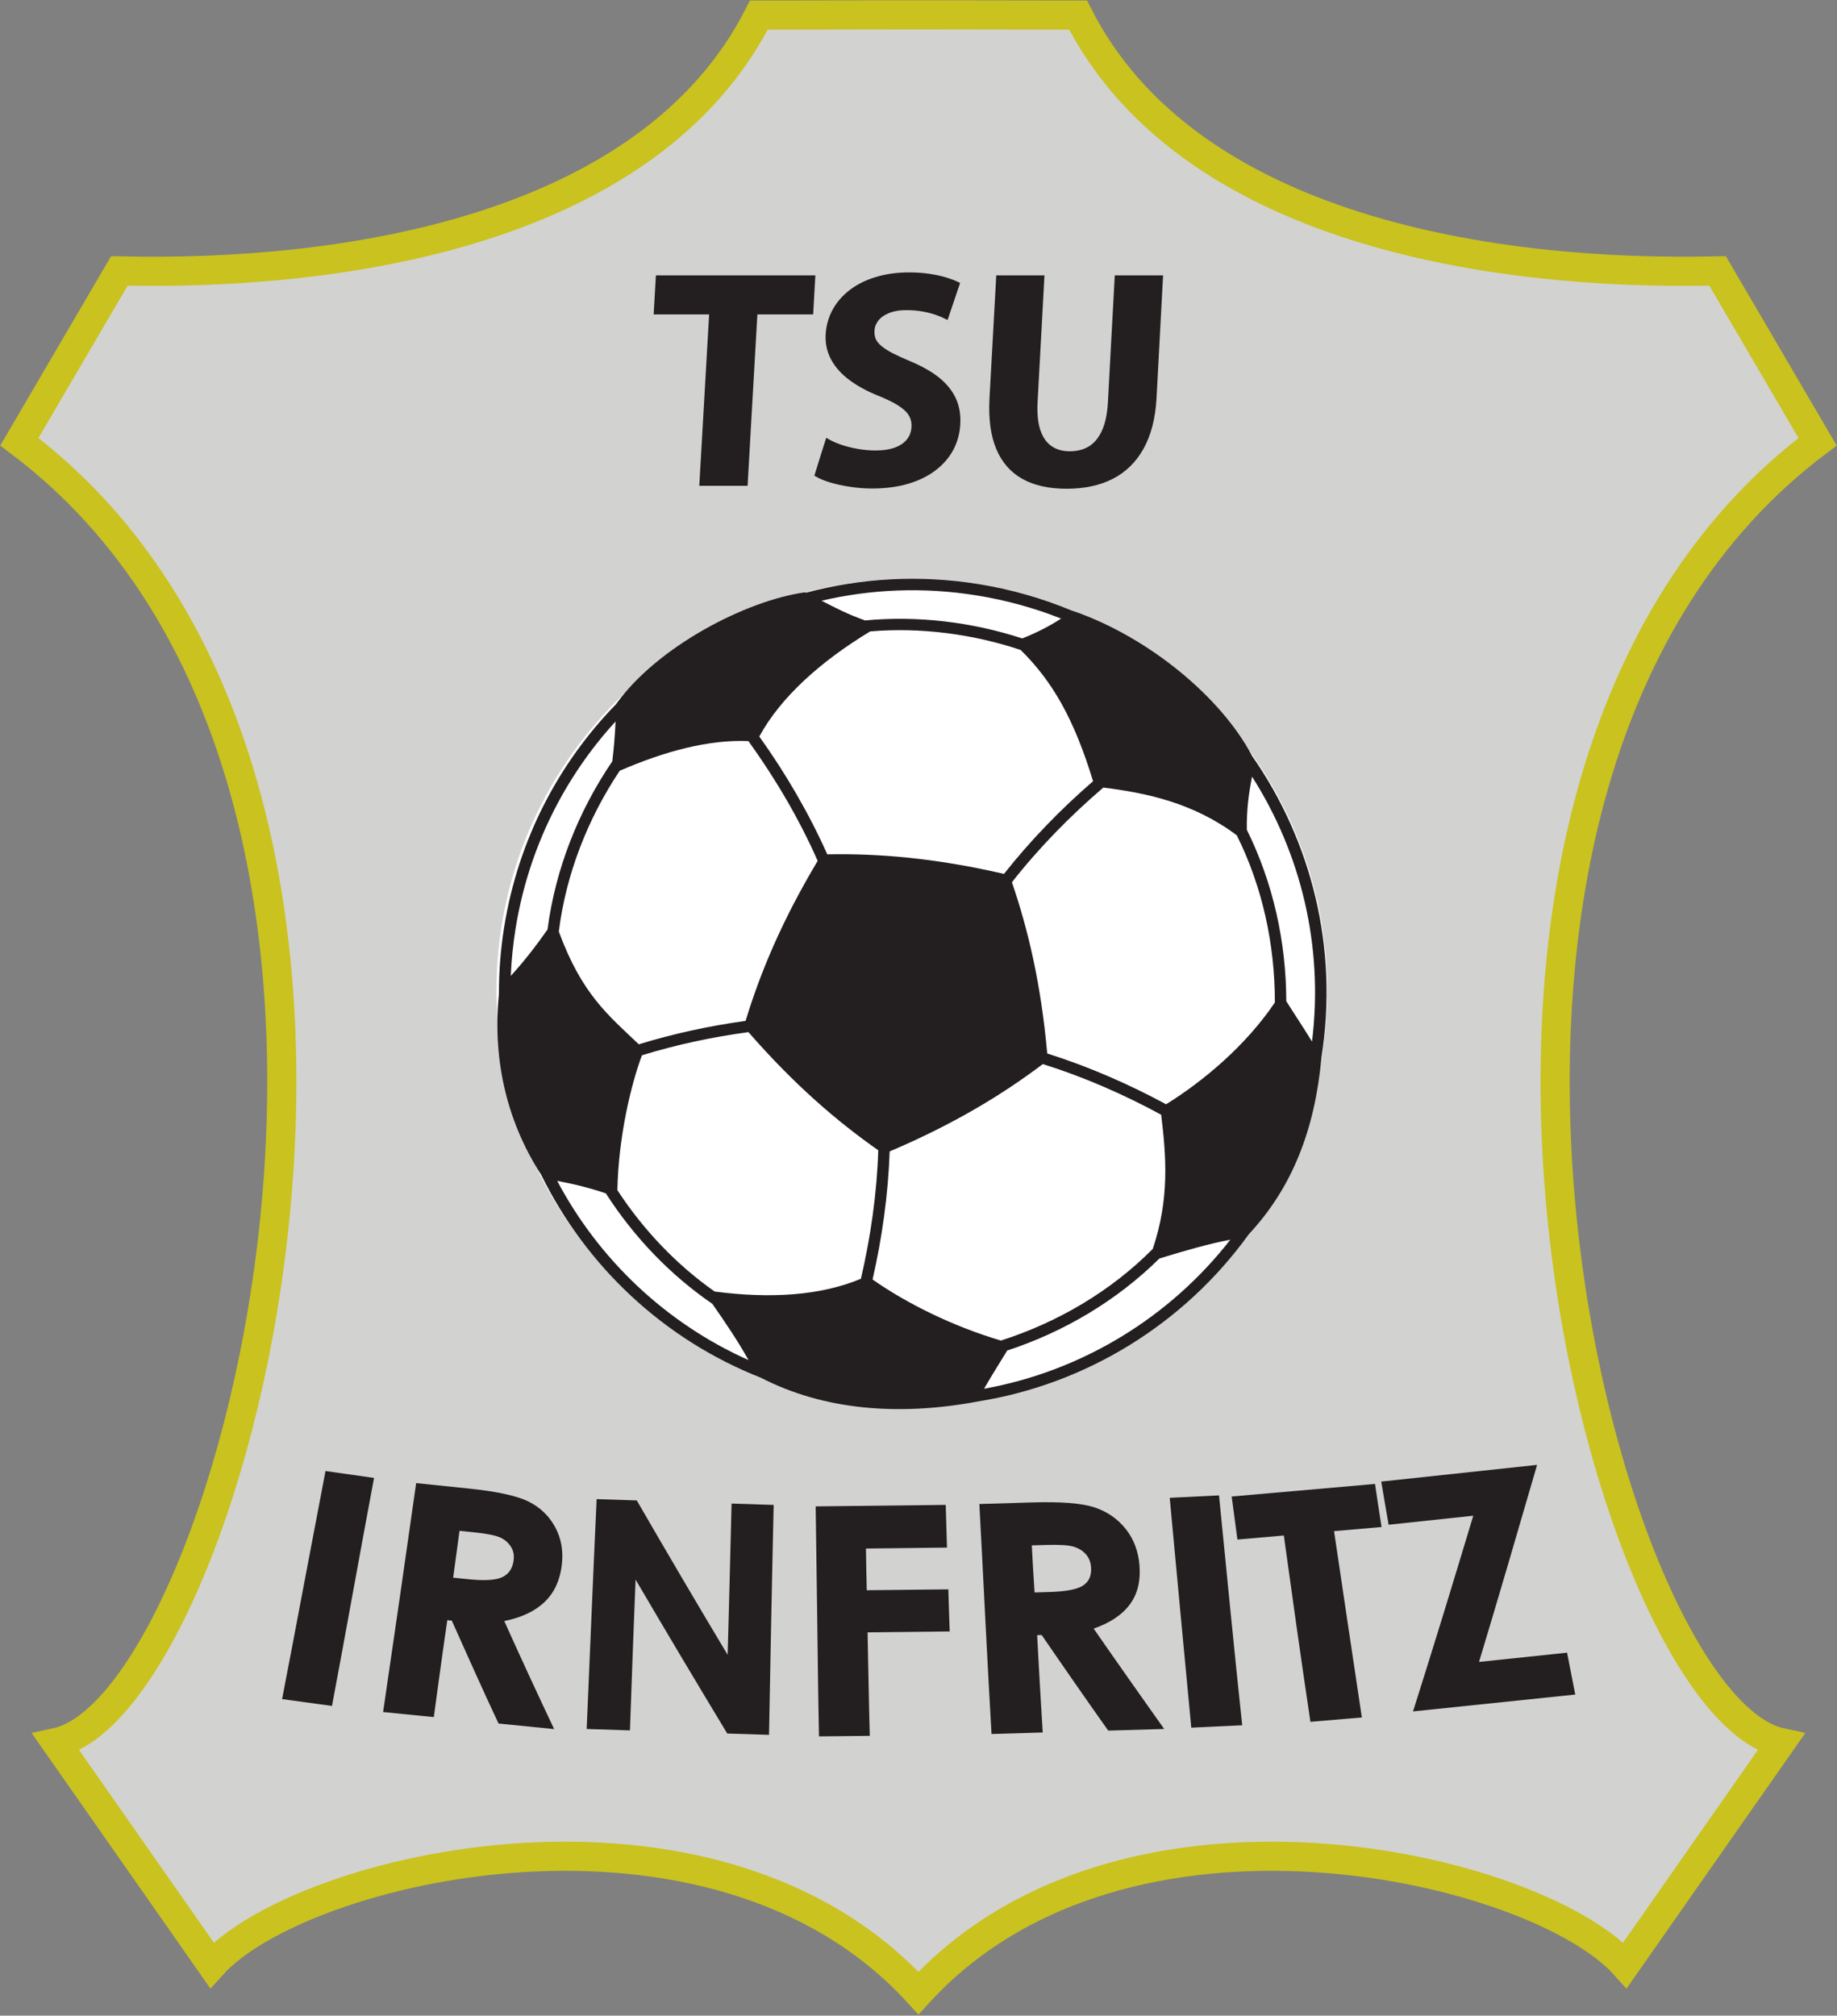 <?xml version="1.0" encoding="UTF-8"?>
<svg xmlns="http://www.w3.org/2000/svg" xmlns:xlink="http://www.w3.org/1999/xlink" width="536pt" height="588pt" viewBox="0 0 536 588" version="1.1">
<rect x="0" y="0" width="536" height="588" fill="#808080" stroke="none"/>
<g id="surface1">
<path style=" stroke:none;fill-rule:evenodd;fill:rgb(82.399%,82.399%,81.999%);fill-opacity:1;" d="M 267.988 4.332 L 221.418 4.406 C 189.383 67.504 99.617 80.559 34.82 79.031 L 5.648 128.867 C 138.82 228.957 68.594 497.047 16.367 508.336 L 61.82 573.293 C 87.641 544.492 207.965 515.695 267.988 581.395 C 328.012 515.695 448.34 544.492 474.16 573.293 L 519.613 508.336 C 467.387 497.047 397.156 228.957 530.328 128.867 L 501.16 79.031 C 436.359 80.559 346.598 67.504 314.562 4.406 L 267.988 4.332 "/>
<path style="fill:none;stroke-width:85.039;stroke-linecap:butt;stroke-linejoin:miter;stroke:rgb(79.199%,76.099%,11.8%);stroke-opacity:1;stroke-miterlimit:22.926;" d="M 2679.883 5836.68 L 2214.18 5835.938 C 1893.828 5204.961 996.172 5074.414 348.203 5089.688 L 56.484 4591.328 C 1388.203 3590.43 685.938 909.531 163.672 796.641 L 618.203 147.07 C 876.406 435.078 2079.648 723.047 2679.883 66.055 C 3280.117 723.047 4483.398 435.078 4741.602 147.07 L 5196.133 796.641 C 4673.867 909.531 3971.562 3590.43 5303.281 4591.328 L 5011.602 5089.688 C 4363.594 5074.414 3465.977 5204.961 3145.625 5835.938 Z M 2679.883 5836.68 " transform="matrix(0.1,0,0,-0.1,0,588)"/>
<path style=" stroke:none;fill-rule:nonzero;fill:rgb(13.699%,12.199%,12.5%);fill-opacity:1;" d="M 325.941 81.035 C 325.621 87.074 325.289 93.109 324.957 99.145 C 324.625 105.18 324.324 111.219 323.988 117.254 C 323.793 120.801 323.188 123.684 322.176 125.902 C 321.16 128.133 319.801 129.77 318.105 130.812 C 316.41 131.852 314.398 132.352 312.098 132.352 C 309.922 132.352 308.035 131.824 306.473 130.766 C 304.906 129.711 303.719 128.07 302.934 125.844 C 302.145 123.613 301.855 120.746 302.039 117.254 C 302.355 111.219 302.691 105.184 303.023 99.145 C 303.355 93.109 303.688 87.074 304.004 81.035 C 299.785 81.035 295.562 81.035 291.359 81.035 C 291.039 86.902 290.715 92.777 290.391 98.641 C 290.066 104.504 289.742 110.371 289.422 116.234 C 289.105 122.098 289.758 126.922 291.344 130.703 C 292.934 134.488 295.422 137.316 298.758 139.141 C 302.125 140.984 306.289 141.875 311.254 141.867 C 316.258 141.863 320.602 140.949 324.262 139.105 C 327.965 137.238 330.879 134.402 333.004 130.613 C 335.145 126.801 336.418 121.992 336.742 116.16 C 337.066 110.312 337.363 104.453 337.68 98.605 C 337.996 92.754 338.316 86.891 338.617 81.035 C 334.383 81.035 330.16 81.035 325.941 81.035 "/>
<path style="fill:none;stroke-width:14.173;stroke-linecap:butt;stroke-linejoin:miter;stroke:rgb(13.699%,12.199%,12.5%);stroke-opacity:1;stroke-miterlimit:22.926;" d="M 3259.414 5069.648 C 3256.211 5009.258 3252.891 4948.906 3249.57 4888.555 C 3246.25 4828.203 3243.242 4767.812 3239.883 4707.461 C 3237.93 4671.992 3231.875 4643.164 3221.758 4620.977 C 3211.602 4598.672 3198.008 4582.305 3181.055 4571.875 C 3164.102 4561.484 3143.984 4556.484 3120.977 4556.484 C 3099.219 4556.484 3080.352 4561.758 3064.727 4572.344 C 3049.062 4582.891 3037.188 4599.297 3029.336 4621.562 C 3021.445 4643.867 3018.555 4672.539 3020.391 4707.461 C 3023.555 4767.812 3026.914 4828.164 3030.234 4888.555 C 3033.555 4948.906 3036.875 5009.258 3040.039 5069.648 C 2997.852 5069.648 2955.625 5069.648 2913.594 5069.648 C 2910.391 5010.977 2907.148 4952.227 2903.906 4893.594 C 2900.664 4834.961 2897.422 4776.289 2894.219 4717.656 C 2891.055 4659.023 2897.578 4610.781 2913.438 4572.969 C 2929.336 4535.117 2954.219 4506.836 2987.578 4488.594 C 3021.25 4470.156 3062.891 4461.25 3112.539 4461.328 C 3162.578 4461.367 3206.016 4470.508 3242.617 4488.945 C 3279.648 4507.617 3308.789 4535.977 3330.039 4573.867 C 3351.445 4611.992 3364.18 4660.078 3367.422 4718.398 C 3370.664 4776.875 3373.633 4835.469 3376.797 4893.945 C 3379.961 4952.461 3383.164 5011.094 3386.172 5069.648 C 3343.828 5069.648 3301.602 5069.648 3259.414 5069.648 Z M 3259.414 5069.648 " transform="matrix(0.1,0,0,-0.1,0,588)"/>
<path style=" stroke:none;fill-rule:nonzero;fill:rgb(13.699%,12.199%,12.5%);fill-opacity:1;" d="M 238.457 138.438 C 239.473 139.023 240.801 139.574 242.48 140.078 C 244.16 140.582 246.023 140.984 248.078 141.301 C 250.137 141.617 252.27 141.797 254.48 141.797 C 258.32 141.797 261.742 141.34 264.797 140.445 C 267.809 139.559 270.391 138.281 272.523 136.66 C 274.656 135.043 276.32 133.145 277.504 130.941 C 278.68 128.75 279.34 126.324 279.484 123.695 C 279.629 121.07 279.246 118.688 278.273 116.562 C 277.293 114.414 275.75 112.473 273.602 110.734 C 271.438 108.992 268.648 107.422 265.219 105.988 C 263.246 105.168 261.57 104.398 260.164 103.676 C 258.785 102.969 257.672 102.258 256.809 101.547 C 255.934 100.828 255.281 100.07 254.902 99.234 C 254.527 98.406 254.391 97.461 254.449 96.395 C 254.512 95.254 254.906 94.18 255.645 93.184 C 256.391 92.18 257.504 91.367 258.957 90.742 C 260.426 90.109 262.27 89.766 264.492 89.766 C 266.293 89.766 267.926 89.918 269.395 90.188 C 270.859 90.453 272.164 90.797 273.281 91.188 C 274.402 91.574 275.34 91.965 276.078 92.34 C 277.141 89.199 278.215 86.051 279.273 82.902 C 278.258 82.422 277.078 81.973 275.703 81.566 C 274.328 81.16 272.77 80.82 271.012 80.566 C 269.289 80.316 267.352 80.172 265.277 80.172 C 261.723 80.172 258.531 80.629 255.672 81.512 C 252.828 82.387 250.379 83.605 248.336 85.18 C 246.309 86.746 244.691 88.602 243.555 90.703 C 242.422 92.809 241.762 95.098 241.621 97.566 C 241.473 100.164 242.008 102.523 243.18 104.652 C 244.352 106.789 246.094 108.699 248.398 110.395 C 250.707 112.094 253.496 113.582 256.746 114.883 C 259.121 115.832 261.051 116.793 262.539 117.746 C 264.031 118.699 265.129 119.727 265.793 120.84 C 266.457 121.945 266.746 123.215 266.656 124.633 C 266.562 126.129 266.109 127.43 265.234 128.547 C 264.355 129.66 263.102 130.555 261.48 131.176 C 259.852 131.801 257.867 132.113 255.535 132.117 C 253.738 132.125 251.996 131.965 250.273 131.668 C 248.531 131.367 246.914 130.977 245.418 130.473 C 243.906 129.965 242.602 129.402 241.484 128.77 C 240.453 131.996 239.441 135.219 238.457 138.438 "/>
<path style="fill:none;stroke-width:14.173;stroke-linecap:butt;stroke-linejoin:miter;stroke:rgb(13.699%,12.199%,12.5%);stroke-opacity:1;stroke-miterlimit:22.926;" d="M 2384.57 4495.625 C 2394.727 4489.766 2408.008 4484.258 2424.805 4479.219 C 2441.602 4474.18 2460.234 4470.156 2480.781 4466.992 C 2501.367 4463.828 2522.695 4462.031 2544.805 4462.031 C 2583.203 4462.031 2617.422 4466.602 2647.969 4475.547 C 2678.086 4484.414 2703.906 4497.188 2725.234 4513.398 C 2746.562 4529.57 2763.203 4548.555 2775.039 4570.586 C 2786.797 4592.5 2793.398 4616.758 2794.844 4643.047 C 2796.289 4669.297 2792.461 4693.125 2782.734 4714.375 C 2772.93 4735.859 2757.5 4755.273 2736.016 4772.656 C 2714.375 4790.078 2686.484 4805.781 2652.188 4820.117 C 2632.461 4828.32 2615.703 4836.016 2601.641 4843.242 C 2587.852 4850.312 2576.719 4857.422 2568.086 4864.531 C 2559.336 4871.719 2552.812 4879.297 2549.023 4887.656 C 2545.273 4895.938 2543.906 4905.391 2544.492 4916.055 C 2545.117 4927.461 2549.062 4938.203 2556.445 4948.164 C 2563.906 4958.203 2575.039 4966.328 2589.57 4972.578 C 2604.258 4978.906 2622.695 4982.344 2644.922 4982.344 C 2662.93 4982.344 2679.258 4980.82 2693.945 4978.125 C 2708.594 4975.469 2721.641 4972.031 2732.812 4968.125 C 2744.023 4964.258 2753.398 4960.352 2760.781 4956.602 C 2771.406 4988.008 2782.148 5019.492 2792.734 5050.977 C 2782.578 5055.781 2770.781 5060.273 2757.031 5064.336 C 2743.281 5068.398 2727.695 5071.797 2710.117 5074.336 C 2692.891 5076.836 2673.516 5078.281 2652.773 5078.281 C 2617.227 5078.281 2585.312 5073.711 2556.719 5064.883 C 2528.281 5056.133 2503.789 5043.945 2483.359 5028.203 C 2463.086 5012.539 2446.914 4993.984 2435.547 4972.969 C 2424.219 4951.914 2417.617 4929.023 2416.211 4904.336 C 2414.727 4878.359 2420.078 4854.766 2431.797 4833.477 C 2443.516 4812.109 2460.938 4793.008 2483.984 4776.055 C 2507.07 4759.062 2534.961 4744.18 2567.461 4731.172 C 2591.211 4721.68 2610.508 4712.07 2625.391 4702.539 C 2640.312 4693.008 2651.289 4682.734 2657.93 4671.602 C 2664.57 4660.547 2667.461 4647.852 2666.562 4633.672 C 2665.625 4618.711 2661.094 4605.703 2652.344 4594.531 C 2643.555 4583.398 2631.016 4574.453 2614.805 4568.242 C 2598.516 4561.992 2578.672 4558.867 2555.352 4558.828 C 2537.383 4558.75 2519.961 4560.352 2502.734 4563.32 C 2485.312 4566.328 2469.141 4570.234 2454.18 4575.273 C 2439.062 4580.352 2426.016 4585.977 2414.844 4592.305 C 2404.531 4560.039 2394.414 4527.812 2384.57 4495.625 Z M 2384.57 4495.625 " transform="matrix(0.1,0,0,-0.1,0,588)"/>
<path style=" stroke:none;fill-rule:nonzero;fill:rgb(13.699%,12.199%,12.5%);fill-opacity:1;" d="M 192.047 81.035 C 191.852 84.359 191.668 87.688 191.473 91.012 C 196.859 91.012 202.258 91.012 207.66 91.012 C 207.176 99.352 206.703 107.688 206.223 116.02 C 205.738 124.348 205.254 132.68 204.785 141.012 C 208.988 141.012 213.227 141.012 217.461 141.012 C 217.93 132.68 218.406 124.348 218.883 116.02 C 219.359 107.688 219.836 99.352 220.32 91.012 C 225.734 91.012 231.168 91.012 236.598 91.012 C 236.793 87.688 236.977 84.359 237.156 81.035 C 229.621 81.035 222.105 81.035 214.586 81.035 C 207.07 81.035 199.566 81.035 192.047 81.035 "/>
<path style="fill:none;stroke-width:14.173;stroke-linecap:butt;stroke-linejoin:miter;stroke:rgb(13.699%,12.199%,12.5%);stroke-opacity:1;stroke-miterlimit:22.926;" d="M 1920.469 5069.648 C 1918.516 5036.406 1916.68 5003.125 1914.727 4969.883 C 1968.594 4969.883 2022.578 4969.883 2076.602 4969.883 C 2071.758 4886.484 2067.031 4803.125 2062.227 4719.805 C 2057.383 4636.523 2052.539 4553.203 2047.852 4469.883 C 2089.883 4469.883 2132.266 4469.883 2174.609 4469.883 C 2179.297 4553.203 2184.062 4636.523 2188.828 4719.805 C 2193.594 4803.125 2198.359 4886.484 2203.203 4969.883 C 2257.344 4969.883 2311.68 4969.883 2365.977 4969.883 C 2367.93 5003.125 2369.766 5036.406 2371.562 5069.648 C 2296.211 5069.648 2221.055 5069.648 2145.859 5069.648 C 2070.703 5069.648 1995.664 5069.648 1920.469 5069.648 Z M 1920.469 5069.648 " transform="matrix(0.1,0,0,-0.1,0,588)"/>
<path style=" stroke:none;fill-rule:nonzero;fill:rgb(13.699%,12.199%,12.5%);fill-opacity:1;" d="M 403.023 432.199 C 418.191 430.582 433.32 428.957 448.492 427.332 C 445.695 436.914 442.898 446.5 440.102 456.078 C 437.305 465.652 434.426 475.23 431.551 484.809 C 440.09 483.906 448.664 483.008 457.242 482.109 C 458.023 486.18 458.848 490.254 459.629 494.328 C 443.863 495.973 428.098 497.617 412.293 499.25 C 415.289 489.734 418.285 480.219 421.203 470.703 C 424.117 461.195 426.996 451.684 429.871 442.16 C 421.613 443.043 413.395 443.914 405.172 444.789 C 404.43 440.598 403.727 436.398 403.023 432.199 "/>
<path style=" stroke:none;fill-rule:nonzero;fill:rgb(13.699%,12.199%,12.5%);fill-opacity:1;" d="M 359.379 436.555 C 373.32 435.332 387.262 434.113 401.199 432.891 C 401.824 437.086 402.449 441.27 403.113 445.453 C 398.504 445.855 393.859 446.254 389.25 446.656 C 390.582 455.719 391.934 464.773 393.289 473.84 C 394.641 482.891 395.992 491.953 397.363 501.012 C 392.359 501.441 387.355 501.871 382.352 502.281 C 381.02 493.223 379.668 484.172 378.395 475.105 C 377.121 466.059 375.848 456.992 374.598 447.93 C 370.07 448.324 365.582 448.715 361.055 449.109 C 360.469 444.934 359.965 440.746 359.379 436.555 "/>
<path style=" stroke:none;fill-rule:nonzero;fill:rgb(13.699%,12.199%,12.5%);fill-opacity:1;" d="M 341.301 436.938 C 346.066 436.707 350.875 436.469 355.684 436.23 C 356.789 447.406 357.898 458.578 359.008 469.758 C 360.113 480.934 361.262 492.105 362.449 503.285 C 357.484 503.527 352.52 503.766 347.594 503.988 C 346.523 492.805 345.477 481.629 344.426 470.457 C 343.379 459.281 342.328 448.109 341.301 436.938 "/>
<path style=" stroke:none;fill-rule:nonzero;fill:rgb(13.699%,12.199%,12.5%);fill-opacity:1;" d="M 285.758 438.746 C 290.926 438.594 296.051 438.441 301.176 438.285 C 309.676 438.027 315.68 438.516 319.344 439.73 C 323.008 440.941 326.094 443.039 328.488 446.055 C 330.863 449.047 332.195 452.664 332.492 456.855 C 332.809 461.273 331.93 464.965 329.668 468.031 C 327.441 471.051 323.941 473.41 319.105 475.082 C 322.477 479.969 325.91 484.836 329.336 489.73 C 332.73 494.582 336.238 499.484 339.688 504.371 C 334.203 504.527 328.801 504.691 323.359 504.848 C 320.066 500.188 316.777 495.543 313.566 490.895 C 310.359 486.254 307.105 481.602 303.938 476.953 C 303.461 476.965 303.062 476.977 302.625 476.988 C 302.855 481.719 303.145 486.453 303.398 491.188 C 303.648 495.926 303.977 500.656 304.246 505.395 C 299.242 505.547 294.234 505.691 289.309 505.836 C 288.676 494.66 288.047 483.473 287.492 472.297 C 286.941 461.125 286.352 449.934 285.758 438.746 Z M 301.867 464.543 C 303.379 464.496 304.926 464.449 306.477 464.402 C 311.164 464.254 314.336 463.629 316.039 462.508 C 317.738 461.395 318.539 459.609 318.348 457.156 C 318.234 455.691 317.746 454.418 316.812 453.375 C 315.863 452.316 314.617 451.59 313.145 451.16 C 311.629 450.723 308.965 450.57 305.07 450.688 C 303.723 450.727 302.371 450.773 301.059 450.809 C 301.289 455.383 301.559 459.961 301.867 464.543 "/>
<path style=" stroke:none;fill-rule:nonzero;fill:rgb(13.699%,12.199%,12.5%);fill-opacity:1;" d="M 237.996 439.434 C 250.676 439.297 263.309 439.148 275.945 439.004 C 276.055 443.16 276.199 447.309 276.309 451.457 C 268.398 451.551 260.531 451.641 252.664 451.73 C 252.73 455.785 252.797 459.848 252.906 463.902 C 260.812 463.812 268.719 463.723 276.707 463.637 C 276.812 467.73 276.961 471.836 277.105 475.922 C 269.078 476.012 261.133 476.094 253.145 476.18 C 253.219 481.211 253.352 486.258 253.445 491.281 C 253.539 496.305 253.633 501.344 253.785 506.375 C 248.82 506.434 243.891 506.48 238.965 506.531 C 238.73 495.344 238.613 484.16 238.461 472.98 C 238.309 461.797 238.152 450.617 237.996 439.434 "/>
<path style=" stroke:none;fill-rule:nonzero;fill:rgb(13.699%,12.199%,12.5%);fill-opacity:1;" d="M 174.09 437.316 C 177.984 437.449 181.875 437.578 185.805 437.703 C 190.148 445.219 194.527 452.727 198.941 460.227 C 203.355 467.73 207.801 475.238 212.312 482.746 C 212.496 475.391 212.734 468.039 212.902 460.684 C 213.07 453.328 213.273 445.969 213.461 438.613 C 217.555 438.75 221.613 438.883 225.742 439.012 C 225.48 450.195 225.254 461.371 225.027 472.551 C 224.801 483.727 224.574 494.902 224.379 506.082 C 220.32 505.957 216.227 505.836 212.195 505.695 C 207.684 498.223 203.195 490.746 198.727 483.254 C 194.27 475.789 189.867 468.289 185.453 460.797 C 185.168 468.141 184.848 475.461 184.598 482.801 C 184.344 490.125 184.055 497.453 183.805 504.785 C 179.574 504.648 175.348 504.52 171.184 504.375 C 171.645 493.203 172.125 482.031 172.602 470.855 C 173.082 459.68 173.562 448.504 174.09 437.316 "/>
<path style=" stroke:none;fill-rule:nonzero;fill:rgb(13.699%,12.199%,12.5%);fill-opacity:1;" d="M 121.426 432.645 C 126.438 433.168 131.527 433.695 136.617 434.215 C 145.008 435.074 150.82 436.348 154.207 438.027 C 157.598 439.707 160.184 442.199 161.969 445.461 C 163.766 448.75 164.422 452.477 163.91 456.633 C 163.367 461.043 161.738 464.586 158.934 467.293 C 156.133 469.996 152.211 471.859 147.129 472.883 C 149.469 478.129 151.918 483.398 154.309 488.633 C 156.715 493.902 159.227 499.152 161.688 504.406 C 156.277 503.863 150.828 503.328 145.461 502.781 C 143.125 497.77 140.809 492.781 138.566 487.773 C 136.328 482.777 134.047 477.766 131.828 472.766 C 131.352 472.723 130.914 472.672 130.516 472.629 C 129.832 477.336 129.148 482.051 128.508 486.758 C 127.859 491.473 127.219 496.195 126.574 500.902 C 121.645 500.414 116.711 499.93 111.781 499.43 C 113.414 488.305 115.031 477.172 116.645 466.051 C 118.258 454.922 119.832 443.777 121.426 432.645 Z M 132.223 460.234 C 133.691 460.387 135.246 460.543 136.797 460.699 C 141.41 461.164 144.668 460.969 146.566 460.07 C 148.43 459.195 149.59 457.535 149.871 455.09 C 150.039 453.637 149.797 452.324 149.051 451.16 C 148.312 450.012 147.25 449.105 145.895 448.492 C 144.496 447.867 141.91 447.359 138.016 446.969 C 136.703 446.84 135.391 446.699 134.078 446.562 C 133.473 451.121 132.828 455.676 132.223 460.234 "/>
<path style=" stroke:none;fill-rule:nonzero;fill:rgb(13.699%,12.199%,12.5%);fill-opacity:1;" d="M 94.977 429.121 C 99.672 429.797 104.402 430.465 109.137 431.133 C 107.066 442.23 105.016 453.324 103.004 464.402 C 100.992 475.488 98.938 486.574 96.867 497.648 C 92.016 496.988 87.164 496.324 82.309 495.656 C 84.461 484.57 86.551 473.477 88.645 462.391 C 90.734 451.312 92.867 440.219 94.977 429.121 "/>
<path style=" stroke:none;fill-rule:evenodd;fill:rgb(100%,100%,100%);fill-opacity:1;" d="M 266.035 168.812 C 332.953 168.812 387.227 222.652 387.227 289.035 C 387.227 355.422 332.953 409.262 266.035 409.262 C 199.117 409.262 144.848 355.422 144.848 289.035 C 144.848 222.652 199.117 168.812 266.035 168.812 "/>
<path style=" stroke:none;fill-rule:evenodd;fill:rgb(13.699%,12.199%,12.5%);fill-opacity:1;" d="M 285.469 170.375 C 295.094 171.922 304.266 174.574 312.887 178.172 L 312.898 178.16 C 334.988 185.699 356.352 203.398 365.324 220.508 C 382.598 245.258 390.676 276.48 385.539 308.629 L 385.555 308.656 C 383.641 329.555 377.016 346.516 364.371 360.047 C 345.66 386.031 317.07 403.855 285.016 408.879 L 285.008 408.895 C 262.172 413.113 240.371 411.367 222.031 401.914 C 193.566 390.723 170.945 369.254 157.898 342.691 C 147.258 326.238 143.777 307.816 145.574 289.902 C 145.562 283.48 146.059 276.977 147.109 270.43 C 151.207 244.926 163.023 222.578 179.785 205.387 L 179.785 205.379 C 191.746 188.641 217.742 175.141 234.91 172.789 L 235.156 172.91 C 251.082 168.648 268.141 167.59 285.469 170.375 Z M 338.281 367.133 C 325.848 379.41 310.48 388.531 293.887 393.965 C 292.039 396.996 289.566 400.898 287.121 405.121 C 315.75 399.965 341.344 384.277 358.992 361.633 C 352.512 362.871 345.141 365.008 338.281 367.133 Z M 292.047 391.059 C 308.598 385.777 324.098 376.684 336.355 364.324 C 341.234 349.797 340.316 337.598 338.809 325.184 C 327.805 319.215 316.219 314.148 304.277 310.406 C 292.559 319.25 278.496 327.84 259.586 335.895 C 259.152 348.422 257.398 361.023 254.598 373.246 C 264.328 380.086 277.918 386.895 292.047 391.059 Z M 207.84 380.344 C 195.438 371.844 184.902 360.773 176.777 348.129 C 172.492 346.66 167.605 345.41 162.578 344.48 C 174.676 367.293 194.164 385.938 218.41 396.762 C 215.477 391.48 211.625 385.742 207.84 380.344 Z M 180.141 347.195 C 187.664 358.688 197.289 368.879 208.527 376.762 C 224.785 378.883 239.398 377.98 251.199 373.035 C 254.051 360.75 255.855 348.145 256.262 335.551 C 244.277 327.164 231.816 316.488 218.375 301.086 C 207.867 302.512 197.422 304.723 187.301 307.848 C 184.148 316.34 180.453 331.461 180.141 347.195 Z M 159.758 271.133 C 162.051 253.578 168.699 236.723 178.656 222.094 C 179.121 218.176 179.414 214.723 179.609 210.461 C 164.684 226.781 154.191 247.496 150.422 270.961 C 149.684 275.562 149.23 280.145 149.035 284.695 C 152.785 280.559 156.145 276.32 159.758 271.133 Z M 180.82 224.844 C 171.477 238.844 165.137 255.023 163.051 271.75 C 169.762 289.992 177.387 296.074 186.391 304.641 C 196.535 301.52 207.023 299.266 217.547 297.809 C 221.809 283.816 228.098 268.672 238.582 251.129 C 233.152 238.828 226.234 227.113 218.379 216.191 C 206.988 215.691 194.102 219.074 180.82 224.844 Z M 252.402 180.988 C 267.84 179.551 283.523 181.438 298.277 186.242 C 302.301 184.648 306.105 182.73 309.613 180.453 C 301.816 177.367 293.562 175.07 284.938 173.688 C 269.418 171.191 254.125 171.871 239.711 175.234 C 243.793 177.344 247.508 179.258 252.402 180.988 Z M 297.805 189.598 C 283.75 184.934 268.688 182.957 253.906 184.191 C 239.555 192.848 227.75 203.398 221.551 214.855 C 229.219 225.586 235.992 237.164 241.383 249.219 C 256.168 248.938 272.719 250.262 292.945 254.926 C 300.68 245.133 309.504 236.055 318.934 227.891 C 313.371 209.629 307.027 198.688 297.805 189.598 Z M 363.801 242.051 C 371.469 257.547 375.285 274.785 375.309 292.051 C 377.703 295.891 380.395 299.855 382.816 303.859 C 386.266 275.867 379.492 248.805 365.328 226.562 C 364.383 231.258 363.719 236.121 363.801 242.051 Z M 371.977 292.438 C 372.016 275.645 368.371 258.711 360.867 243.668 C 348.211 234.18 334.469 231.305 321.922 229.746 C 312.207 238.074 303.148 247.305 295.258 257.371 C 299.984 271.152 303.754 287.055 305.559 307.312 C 317.527 311.098 329.211 316.168 340.238 322.137 C 351.027 315.461 363.555 304.98 371.977 292.438 "/>
</g>
</svg>

